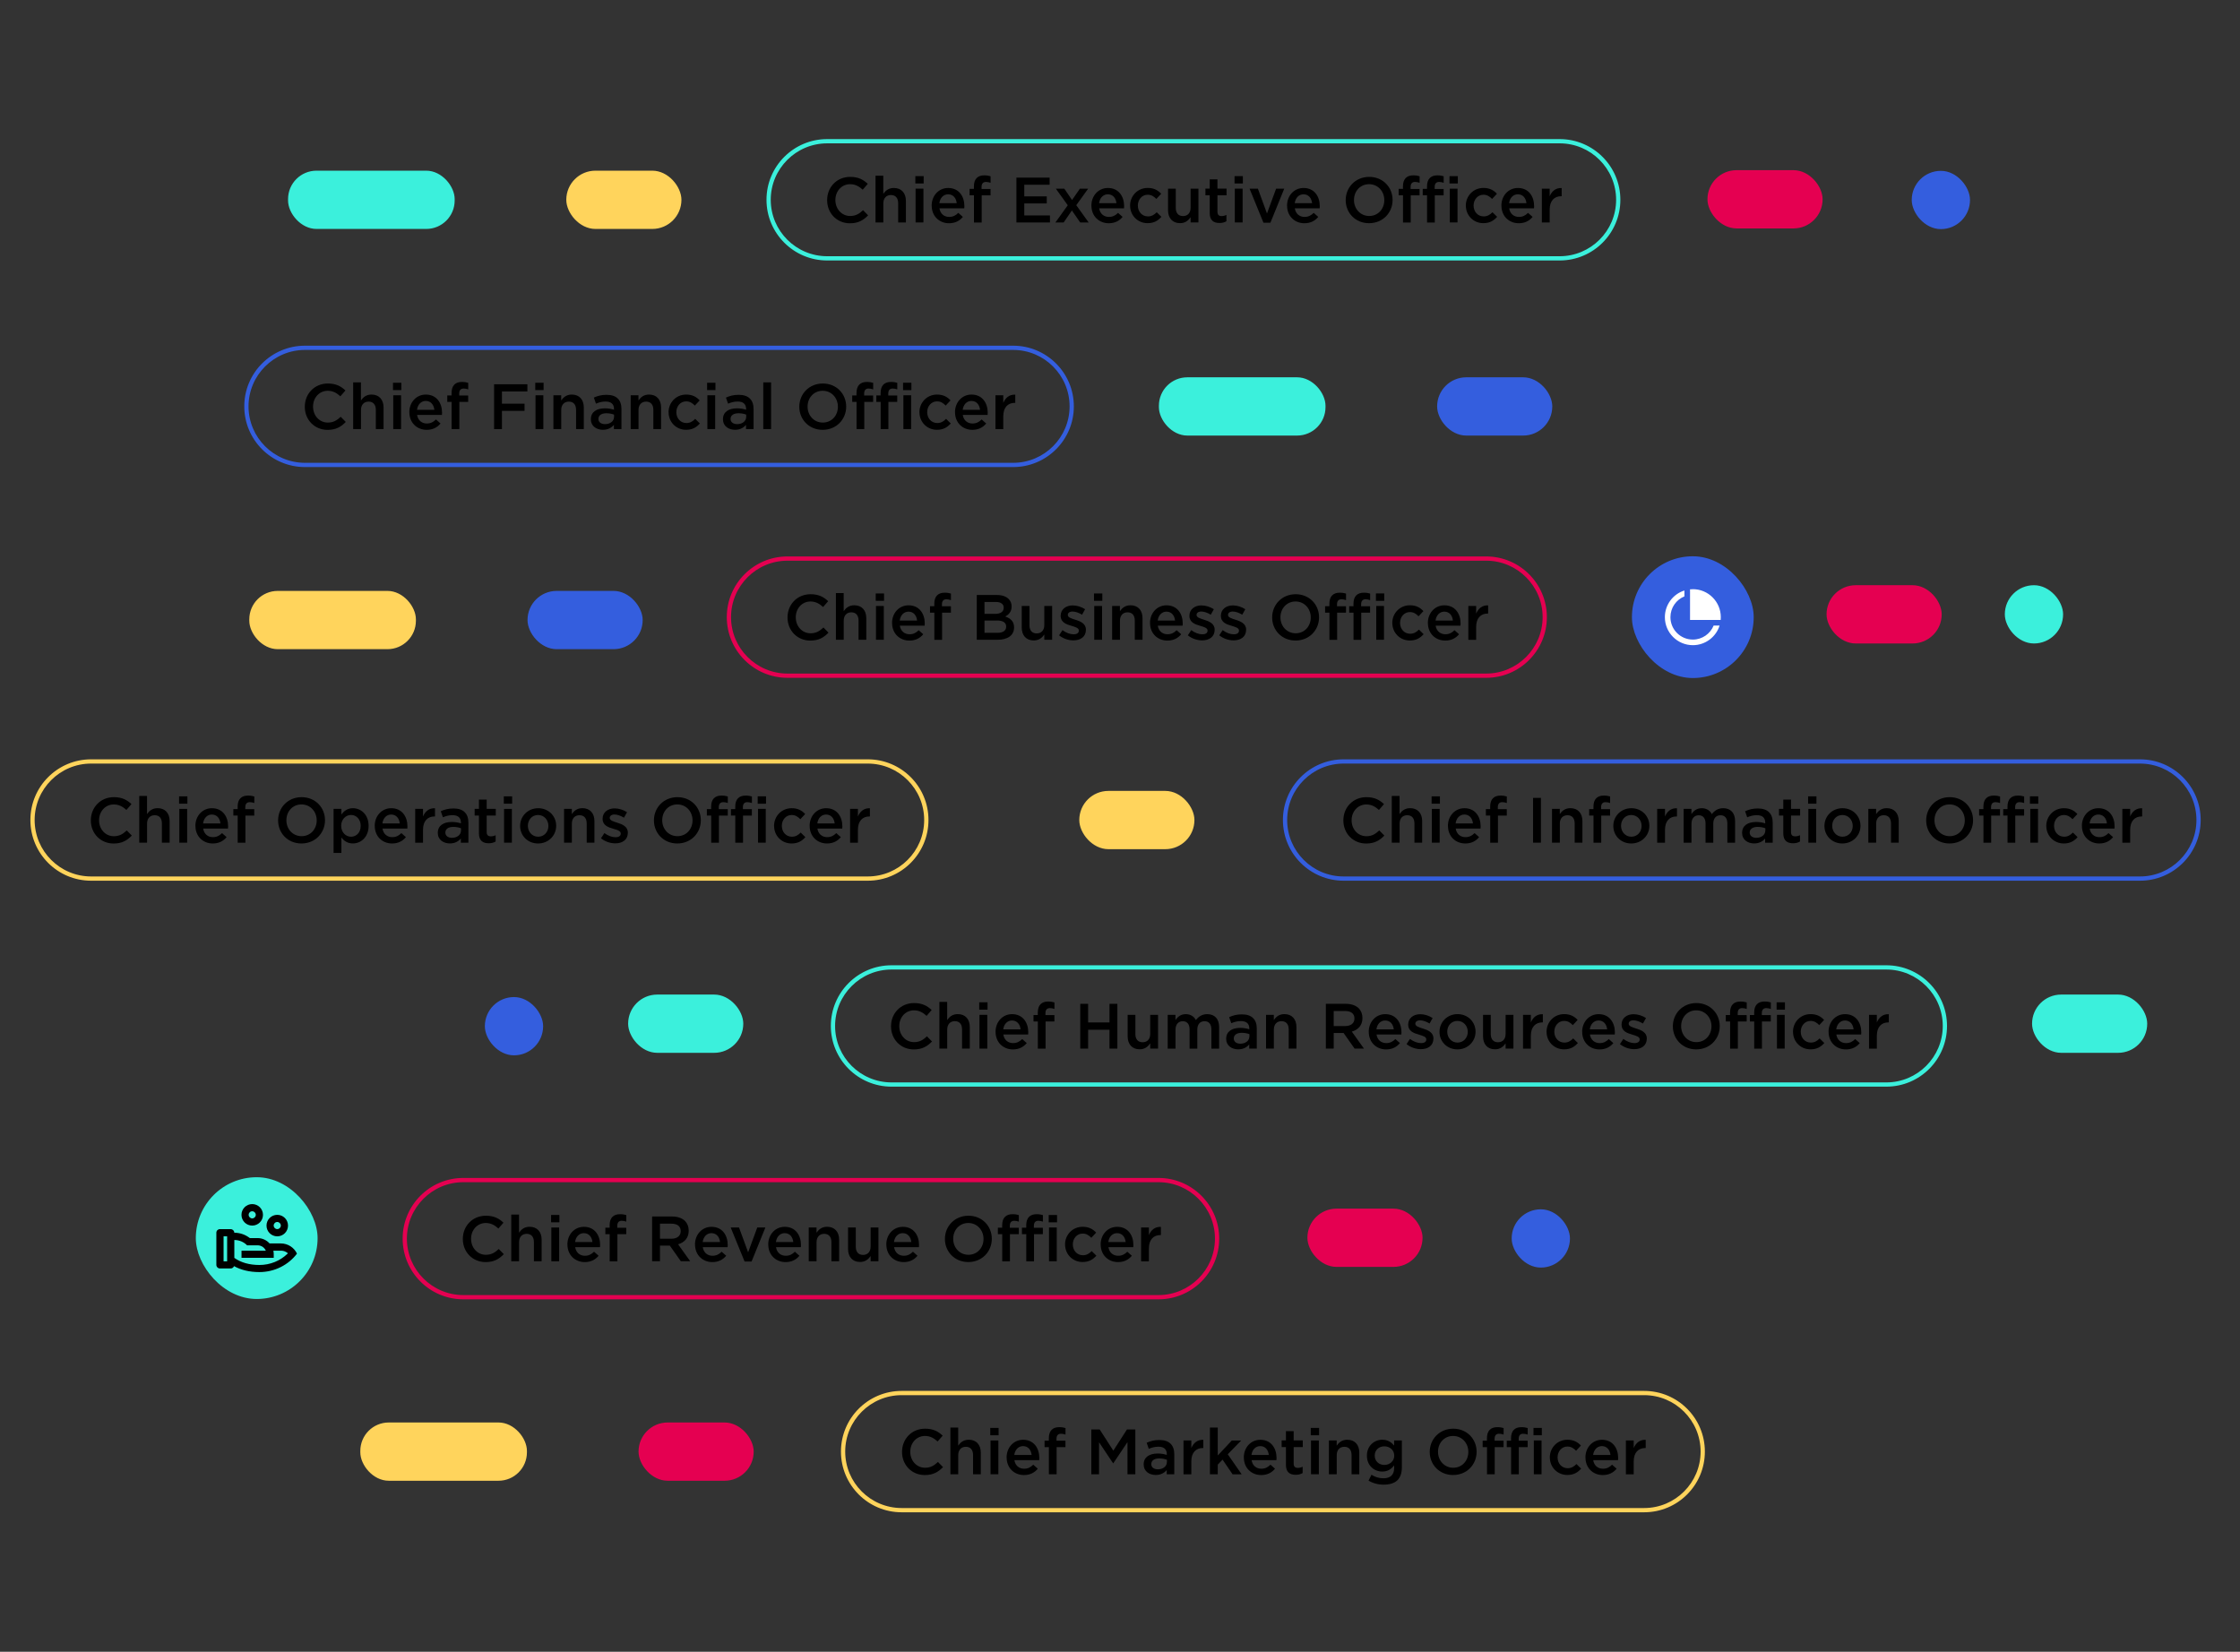 <?xml version="1.0" encoding="UTF-8"?>
<svg xmlns="http://www.w3.org/2000/svg" id="Calque_1" data-name="Calque 1" viewBox="0 0 527 388.66">
  <rect x="0" y="0" width="527" height="388.66" fill="#333333" stroke="none"/>
  <defs>
    <style>
      .cls-1 {
        fill: #345ede;
      }

      .cls-1, .cls-2, .cls-3, .cls-4, .cls-5, .cls-6 {
        stroke-width: 0px;
      }

      .cls-2 {
        fill: #3bf0dc;
      }

      .cls-3 {
        fill: #e50051;
      }

      .cls-4 {
        fill: #ffd45c;
      }

      .cls-5 {
        fill: #000;
      }

      .cls-6 {
        fill: #fff;
      }
    </style>
  </defs>
  <rect class="cls-3" x="429.73" y="137.7" width="27.09" height="13.71" rx="6.85" ry="6.85"></rect>
  <rect class="cls-1" x="114.07" y="234.61" width="13.71" height="13.71" rx="6.85" ry="6.85"></rect>
  <rect class="cls-2" x="471.67" y="137.7" width="13.71" height="13.71" rx="6.85" ry="6.85"></rect>
  <rect class="cls-1" x="383.94" y="130.89" width="28.65" height="28.65" rx="14.33" ry="14.33"></rect>
  <path class="cls-6" d="M396.29,138.93v1.4c-1.93.78-3.29,2.67-3.29,4.89,0,2.91,2.36,5.27,5.27,5.27,2.21,0,4.1-1.36,4.89-3.29h1.4c-.84,2.67-3.34,4.61-6.28,4.61-3.64,0-6.59-2.95-6.59-6.59,0-2.95,1.94-5.45,4.61-6.28ZM398.26,138.63c3.64,0,6.59,2.95,6.59,6.59,0,.22-.01.44-.03.66h-7.21v-7.21c.22-.02.44-.03.66-.03Z"></path>
  <g>
    <path class="cls-5" d="M194.6,47.1v-.03c0-3,2.24-5.45,5.42-5.45,1.96,0,3.13.68,4.14,1.64l-1.19,1.37c-.86-.78-1.75-1.29-2.97-1.29-1.99,0-3.46,1.64-3.46,3.71v.03c0,2.06,1.46,3.74,3.48,3.74,1.3,0,2.12-.51,3.03-1.36l1.19,1.21c-1.1,1.14-2.3,1.87-4.28,1.87-3.09,0-5.36-2.39-5.36-5.42Z"></path>
    <path class="cls-5" d="M205.97,41.35h1.84v4.26c.51-.74,1.25-1.38,2.49-1.38,1.79,0,2.83,1.21,2.83,3.04v5.08h-1.82v-4.52c0-1.24-.62-1.94-1.7-1.94s-1.79.74-1.79,1.97v4.49h-1.84v-10.99Z"></path>
    <path class="cls-5" d="M215.35,41.44h1.96v1.73h-1.96v-1.73ZM215.41,44.39h1.84v7.95h-1.84v-7.95Z"></path>
    <path class="cls-5" d="M219.19,48.4v-.03c0-2.27,1.61-4.14,3.89-4.14,2.53,0,3.81,1.99,3.81,4.28,0,.17-.01.33-.03.51h-5.84c.2,1.29,1.11,2.02,2.29,2.02.89,0,1.52-.33,2.15-.95l1.07.95c-.75.9-1.79,1.49-3.25,1.49-2.3,0-4.08-1.67-4.08-4.13ZM225.08,47.81c-.12-1.17-.81-2.09-2.02-2.09-1.11,0-1.9.86-2.06,2.09h4.08Z"></path>
    <path class="cls-5" d="M229.13,45.96h-1.01v-1.52h1.01v-.59c0-.87.23-1.54.65-1.96s1.01-.63,1.78-.63c.65,0,1.08.09,1.49.21v1.54c-.36-.12-.68-.2-1.07-.2-.69,0-1.05.39-1.05,1.21v.44h2.11v1.51h-2.08v6.39h-1.82v-6.39Z"></path>
    <path class="cls-5" d="M239.12,41.8h7.82v1.66h-5.96v2.74h5.29v1.67h-5.29v2.82h6.04v1.66h-7.89v-10.54Z"></path>
    <path class="cls-5" d="M252.22,47.06l1.85-2.67h1.94l-2.8,3.89,2.92,4.07h-1.99l-1.96-2.83-1.94,2.83h-1.94l2.91-4.05-2.8-3.9h1.99l1.82,2.67Z"></path>
    <path class="cls-5" d="M256.77,48.4v-.03c0-2.27,1.61-4.14,3.89-4.14,2.53,0,3.81,1.99,3.81,4.28,0,.17-.01.33-.03.51h-5.84c.2,1.29,1.11,2.02,2.29,2.02.89,0,1.52-.33,2.15-.95l1.07.95c-.75.9-1.79,1.49-3.25,1.49-2.3,0-4.08-1.67-4.08-4.13ZM262.66,47.81c-.12-1.17-.81-2.09-2.02-2.09-1.11,0-1.9.86-2.06,2.09h4.08Z"></path>
    <path class="cls-5" d="M265.87,48.41v-.03c0-2.26,1.75-4.16,4.14-4.16,1.49,0,2.42.56,3.18,1.37l-1.14,1.22c-.56-.57-1.14-.99-2.05-.99-1.33,0-2.3,1.14-2.3,2.53v.03c0,1.42.98,2.54,2.38,2.54.86,0,1.48-.39,2.06-.98l1.1,1.08c-.78.87-1.7,1.49-3.25,1.49-2.36,0-4.11-1.85-4.11-4.11Z"></path>
    <path class="cls-5" d="M274.8,49.45v-5.06h1.82v4.52c0,1.23.62,1.93,1.7,1.93s1.79-.72,1.79-1.96v-4.49h1.84v7.95h-1.84v-1.23c-.51.75-1.25,1.4-2.48,1.4-1.79,0-2.83-1.21-2.83-3.06Z"></path>
    <path class="cls-5" d="M284.61,50.14v-4.19h-1.01v-1.57h1.01v-2.18h1.82v2.18h2.14v1.57h-2.14v3.9c0,.71.36.99.98.99.41,0,.77-.09,1.13-.27v1.49c-.45.26-.95.41-1.64.41-1.34,0-2.29-.59-2.29-2.33Z"></path>
    <path class="cls-5" d="M290.45,41.44h1.96v1.73h-1.96v-1.73ZM290.51,44.39h1.84v7.95h-1.84v-7.95Z"></path>
    <path class="cls-5" d="M293.98,44.39h1.96l2.14,5.84,2.15-5.84h1.91l-3.25,8.01h-1.64l-3.27-8.01Z"></path>
    <path class="cls-5" d="M302.8,48.4v-.03c0-2.27,1.61-4.14,3.89-4.14,2.53,0,3.81,1.99,3.81,4.28,0,.17-.01.33-.03.51h-5.84c.2,1.29,1.11,2.02,2.29,2.02.89,0,1.52-.33,2.15-.95l1.07.95c-.75.9-1.79,1.49-3.25,1.49-2.3,0-4.08-1.67-4.08-4.13ZM308.69,47.81c-.12-1.17-.81-2.09-2.02-2.09-1.11,0-1.9.86-2.06,2.09h4.08Z"></path>
    <path class="cls-5" d="M316.6,47.1v-.03c0-2.97,2.29-5.45,5.53-5.45s5.5,2.46,5.5,5.42v.03c0,2.97-2.29,5.45-5.53,5.45s-5.5-2.45-5.5-5.42ZM325.68,47.1v-.03c0-2.05-1.49-3.73-3.58-3.73s-3.55,1.66-3.55,3.71v.03c0,2.05,1.49,3.74,3.58,3.74s3.55-1.66,3.55-3.71Z"></path>
    <path class="cls-5" d="M330.07,45.96h-1.01v-1.52h1.01v-.59c0-.87.23-1.54.65-1.96s1.01-.63,1.78-.63c.65,0,1.08.09,1.49.21v1.54c-.36-.12-.68-.2-1.07-.2-.69,0-1.05.39-1.05,1.21v.44h2.11v1.51h-2.08v6.39h-1.82v-6.39ZM335.73,45.96h-1.01v-1.52h1.01v-.59c0-.87.23-1.54.65-1.96.42-.42,1.01-.63,1.79-.63.63,0,1.07.09,1.48.21v1.54c-.36-.12-.68-.2-1.07-.2-.69,0-1.05.39-1.05,1.21v.44h2.11v1.51h-2.08v6.39h-1.82v-6.39ZM341.02,41.44h1.96v1.73h-1.96v-1.73ZM341.09,44.39h1.82v7.95h-1.82v-7.95Z"></path>
    <path class="cls-5" d="M344.86,48.41v-.03c0-2.26,1.75-4.16,4.14-4.16,1.49,0,2.42.56,3.18,1.37l-1.14,1.22c-.56-.57-1.14-.99-2.05-.99-1.33,0-2.3,1.14-2.3,2.53v.03c0,1.42.98,2.54,2.38,2.54.86,0,1.48-.39,2.06-.98l1.1,1.08c-.78.87-1.7,1.49-3.25,1.49-2.36,0-4.11-1.85-4.11-4.11Z"></path>
    <path class="cls-5" d="M353.23,48.4v-.03c0-2.27,1.61-4.14,3.89-4.14,2.53,0,3.81,1.99,3.81,4.28,0,.17-.01.33-.03.51h-5.84c.2,1.29,1.11,2.02,2.29,2.02.89,0,1.52-.33,2.15-.95l1.07.95c-.75.9-1.79,1.49-3.25,1.49-2.3,0-4.08-1.67-4.08-4.13ZM359.12,47.81c-.12-1.17-.81-2.09-2.02-2.09-1.11,0-1.9.86-2.06,2.09h4.08Z"></path>
    <path class="cls-5" d="M362.75,44.39h1.84v1.79c.5-1.19,1.42-2,2.82-1.94v1.93h-.11c-1.6,0-2.71,1.04-2.71,3.15v3.03h-1.84v-7.95Z"></path>
  </g>
  <g>
    <path class="cls-5" d="M71.71,95.72v-.03c0-3,2.24-5.45,5.42-5.45,1.96,0,3.13.68,4.14,1.64l-1.19,1.37c-.86-.78-1.75-1.3-2.97-1.3-1.99,0-3.46,1.64-3.46,3.71v.03c0,2.06,1.46,3.74,3.48,3.74,1.3,0,2.12-.51,3.03-1.36l1.19,1.21c-1.1,1.14-2.3,1.87-4.28,1.87-3.09,0-5.36-2.39-5.36-5.42Z"></path>
    <path class="cls-5" d="M83.08,89.97h1.84v4.26c.51-.74,1.25-1.39,2.49-1.39,1.79,0,2.83,1.21,2.83,3.04v5.08h-1.82v-4.52c0-1.23-.62-1.94-1.7-1.94s-1.79.74-1.79,1.97v4.49h-1.84v-10.99Z"></path>
    <path class="cls-5" d="M92.46,90.06h1.96v1.73h-1.96v-1.73ZM92.52,93.01h1.84v7.95h-1.84v-7.95Z"></path>
    <path class="cls-5" d="M96.3,97.01v-.03c0-2.27,1.61-4.14,3.89-4.14,2.53,0,3.81,1.99,3.81,4.28,0,.17-.01.33-.03.51h-5.84c.2,1.29,1.11,2.02,2.29,2.02.89,0,1.52-.33,2.15-.95l1.07.95c-.75.9-1.79,1.49-3.25,1.49-2.3,0-4.08-1.67-4.08-4.13ZM102.19,96.43c-.12-1.17-.81-2.09-2.02-2.09-1.11,0-1.9.86-2.06,2.09h4.08Z"></path>
    <path class="cls-5" d="M106.24,94.57h-1.01v-1.52h1.01v-.59c0-.87.23-1.54.65-1.96.42-.42,1.01-.63,1.78-.63.65,0,1.08.09,1.49.21v1.54c-.36-.12-.68-.2-1.07-.2-.69,0-1.05.39-1.05,1.2v.44h2.11v1.51h-2.08v6.39h-1.82v-6.39Z"></path>
    <path class="cls-5" d="M116.23,90.42h7.85v1.69h-5.99v2.88h5.32v1.69h-5.32v4.29h-1.85v-10.54Z"></path>
    <path class="cls-5" d="M125.93,90.06h1.96v1.73h-1.96v-1.73ZM125.99,93.01h1.84v7.95h-1.84v-7.95Z"></path>
    <path class="cls-5" d="M130.19,93.01h1.84v1.22c.51-.74,1.25-1.39,2.49-1.39,1.79,0,2.83,1.21,2.83,3.04v5.08h-1.82v-4.52c0-1.23-.62-1.94-1.7-1.94s-1.79.74-1.79,1.97v4.49h-1.84v-7.95Z"></path>
    <path class="cls-5" d="M139.01,98.67v-.03c0-1.72,1.36-2.56,3.3-2.56.89,0,1.52.14,2.14.33v-.2c0-1.13-.69-1.73-1.97-1.73-.89,0-1.55.2-2.27.5l-.5-1.43c.89-.39,1.75-.65,3.01-.65,1.19,0,2.08.32,2.63.89.59.57.86,1.42.86,2.46v4.71h-1.78v-.99c-.54.65-1.37,1.16-2.59,1.16-1.49,0-2.83-.86-2.83-2.45ZM144.47,98.1v-.54c-.47-.18-1.08-.32-1.81-.32-1.17,0-1.87.5-1.87,1.33v.03c0,.77.68,1.2,1.55,1.2,1.2,0,2.12-.69,2.12-1.7Z"></path>
    <path class="cls-5" d="M148.37,93.01h1.84v1.22c.51-.74,1.25-1.39,2.49-1.39,1.79,0,2.83,1.21,2.83,3.04v5.08h-1.82v-4.52c0-1.23-.62-1.94-1.7-1.94s-1.79.74-1.79,1.97v4.49h-1.84v-7.95Z"></path>
    <path class="cls-5" d="M157.29,97.03v-.03c0-2.26,1.75-4.16,4.14-4.16,1.49,0,2.42.56,3.18,1.37l-1.14,1.22c-.56-.57-1.14-.99-2.05-.99-1.33,0-2.3,1.14-2.3,2.53v.03c0,1.42.98,2.54,2.38,2.54.86,0,1.48-.39,2.06-.98l1.1,1.08c-.78.87-1.7,1.49-3.25,1.49-2.36,0-4.11-1.85-4.11-4.11Z"></path>
    <path class="cls-5" d="M166.36,90.06h1.96v1.73h-1.96v-1.73ZM166.42,93.01h1.84v7.95h-1.84v-7.95Z"></path>
    <path class="cls-5" d="M170.09,98.67v-.03c0-1.72,1.36-2.56,3.3-2.56.89,0,1.52.14,2.14.33v-.2c0-1.13-.69-1.73-1.97-1.73-.89,0-1.55.2-2.27.5l-.5-1.43c.89-.39,1.75-.65,3.01-.65,1.19,0,2.08.32,2.63.89.59.57.86,1.42.86,2.46v4.71h-1.78v-.99c-.54.65-1.37,1.16-2.59,1.16-1.49,0-2.83-.86-2.83-2.45ZM175.56,98.1v-.54c-.47-.18-1.08-.32-1.81-.32-1.17,0-1.87.5-1.87,1.33v.03c0,.77.68,1.2,1.55,1.2,1.2,0,2.12-.69,2.12-1.7Z"></path>
    <path class="cls-5" d="M179.57,89.97h1.84v10.99h-1.84v-10.99Z"></path>
    <path class="cls-5" d="M188.05,95.72v-.03c0-2.97,2.29-5.45,5.53-5.45s5.5,2.46,5.5,5.42v.03c0,2.97-2.29,5.45-5.53,5.45s-5.5-2.46-5.5-5.42ZM197.13,95.72v-.03c0-2.05-1.49-3.74-3.58-3.74s-3.55,1.66-3.55,3.71v.03c0,2.05,1.49,3.74,3.58,3.74s3.55-1.66,3.55-3.71Z"></path>
    <path class="cls-5" d="M201.51,94.57h-1.01v-1.52h1.01v-.59c0-.87.23-1.54.65-1.96.42-.42,1.01-.63,1.78-.63.65,0,1.08.09,1.49.21v1.54c-.36-.12-.68-.2-1.07-.2-.69,0-1.05.39-1.05,1.2v.44h2.11v1.51h-2.08v6.39h-1.82v-6.39ZM207.18,94.57h-1.01v-1.52h1.01v-.59c0-.87.23-1.54.65-1.96s1.01-.63,1.79-.63c.63,0,1.07.09,1.48.21v1.54c-.36-.12-.68-.2-1.07-.2-.69,0-1.05.39-1.05,1.2v.44h2.11v1.51h-2.08v6.39h-1.82v-6.39ZM212.46,90.06h1.96v1.73h-1.96v-1.73ZM212.54,93.01h1.82v7.95h-1.82v-7.95Z"></path>
    <path class="cls-5" d="M216.31,97.03v-.03c0-2.26,1.75-4.16,4.14-4.16,1.49,0,2.42.56,3.18,1.37l-1.14,1.22c-.56-.57-1.14-.99-2.05-.99-1.33,0-2.3,1.14-2.3,2.53v.03c0,1.42.98,2.54,2.38,2.54.86,0,1.48-.39,2.06-.98l1.1,1.08c-.78.87-1.7,1.49-3.25,1.49-2.36,0-4.11-1.85-4.11-4.11Z"></path>
    <path class="cls-5" d="M224.68,97.01v-.03c0-2.27,1.61-4.14,3.89-4.14,2.53,0,3.81,1.99,3.81,4.28,0,.17-.01.33-.03.51h-5.84c.2,1.29,1.11,2.02,2.29,2.02.89,0,1.52-.33,2.15-.95l1.07.95c-.75.9-1.79,1.49-3.25,1.49-2.3,0-4.08-1.67-4.08-4.13ZM230.57,96.43c-.12-1.17-.81-2.09-2.02-2.09-1.11,0-1.9.86-2.06,2.09h4.08Z"></path>
    <path class="cls-5" d="M234.2,93.01h1.84v1.79c.5-1.19,1.42-2,2.82-1.94v1.93h-.11c-1.6,0-2.71,1.04-2.71,3.15v3.03h-1.84v-7.95Z"></path>
  </g>
  <g>
    <path class="cls-5" d="M21.37,193.05v-.03c0-3,2.24-5.45,5.42-5.45,1.96,0,3.13.68,4.14,1.64l-1.19,1.37c-.86-.78-1.75-1.29-2.97-1.29-1.99,0-3.46,1.64-3.46,3.71v.03c0,2.06,1.46,3.73,3.48,3.73,1.3,0,2.12-.51,3.03-1.36l1.19,1.21c-1.1,1.14-2.3,1.87-4.28,1.87-3.09,0-5.36-2.39-5.36-5.42Z"></path>
    <path class="cls-5" d="M32.75,187.29h1.84v4.26c.51-.74,1.25-1.39,2.49-1.39,1.79,0,2.83,1.21,2.83,3.04v5.08h-1.82v-4.52c0-1.24-.62-1.94-1.7-1.94s-1.79.74-1.79,1.97v4.49h-1.84v-10.99Z"></path>
    <path class="cls-5" d="M42.13,187.38h1.96v1.73h-1.96v-1.73ZM42.19,190.33h1.84v7.95h-1.84v-7.95Z"></path>
    <path class="cls-5" d="M45.97,194.34v-.03c0-2.27,1.61-4.14,3.89-4.14,2.53,0,3.81,1.99,3.81,4.28,0,.17-.01.33-.03.51h-5.84c.2,1.29,1.11,2.02,2.29,2.02.89,0,1.52-.33,2.15-.95l1.07.95c-.75.9-1.79,1.49-3.25,1.49-2.3,0-4.08-1.67-4.08-4.13ZM51.86,193.75c-.12-1.17-.81-2.09-2.02-2.09-1.11,0-1.9.86-2.06,2.09h4.08Z"></path>
    <path class="cls-5" d="M55.91,191.9h-1.01v-1.52h1.01v-.59c0-.87.23-1.54.65-1.96s1.01-.63,1.78-.63c.65,0,1.08.09,1.49.21v1.54c-.36-.12-.68-.2-1.07-.2-.69,0-1.05.39-1.05,1.21v.44h2.11v1.51h-2.08v6.39h-1.82v-6.39Z"></path>
    <path class="cls-5" d="M65.43,193.05v-.03c0-2.97,2.29-5.45,5.53-5.45s5.5,2.46,5.5,5.42v.03c0,2.97-2.29,5.45-5.53,5.45s-5.5-2.45-5.5-5.42ZM74.51,193.05v-.03c0-2.05-1.49-3.74-3.58-3.74s-3.55,1.66-3.55,3.71v.03c0,2.05,1.49,3.73,3.58,3.73s3.55-1.66,3.55-3.71Z"></path>
    <path class="cls-5" d="M78.48,190.33h1.84v1.33c.59-.83,1.42-1.49,2.71-1.49,1.87,0,3.69,1.48,3.69,4.13v.03c0,2.64-1.81,4.13-3.69,4.13-1.33,0-2.15-.66-2.71-1.4v3.64h-1.84v-10.36ZM84.86,194.33v-.03c0-1.54-1.05-2.54-2.27-2.54s-2.32,1.02-2.32,2.54v.03c0,1.52,1.08,2.55,2.32,2.55s2.27-.98,2.27-2.55Z"></path>
    <path class="cls-5" d="M88.16,194.34v-.03c0-2.27,1.61-4.14,3.89-4.14,2.53,0,3.81,1.99,3.81,4.28,0,.17-.01.33-.03.51h-5.84c.2,1.29,1.11,2.02,2.29,2.02.89,0,1.52-.33,2.15-.95l1.07.95c-.75.9-1.79,1.49-3.25,1.49-2.3,0-4.08-1.67-4.08-4.13ZM94.05,193.75c-.12-1.17-.81-2.09-2.02-2.09-1.11,0-1.9.86-2.06,2.09h4.08Z"></path>
    <path class="cls-5" d="M97.68,190.33h1.84v1.79c.5-1.19,1.42-2,2.82-1.94v1.93h-.11c-1.6,0-2.71,1.04-2.71,3.15v3.03h-1.84v-7.95Z"></path>
    <path class="cls-5" d="M103,196v-.03c0-1.72,1.36-2.56,3.3-2.56.89,0,1.52.13,2.14.33v-.2c0-1.13-.69-1.73-1.97-1.73-.89,0-1.55.2-2.27.5l-.5-1.43c.89-.39,1.75-.65,3.01-.65,1.19,0,2.08.32,2.63.89.59.57.86,1.42.86,2.46v4.71h-1.78v-.99c-.54.65-1.37,1.16-2.59,1.16-1.49,0-2.83-.86-2.83-2.46ZM108.46,195.43v-.54c-.47-.18-1.08-.32-1.81-.32-1.17,0-1.87.5-1.87,1.33v.03c0,.77.68,1.21,1.55,1.21,1.2,0,2.12-.69,2.12-1.7Z"></path>
    <path class="cls-5" d="M112.68,196.09v-4.19h-1.01v-1.57h1.01v-2.18h1.82v2.18h2.14v1.57h-2.14v3.9c0,.71.36.99.98.99.41,0,.77-.09,1.13-.27v1.49c-.45.26-.95.41-1.64.41-1.34,0-2.29-.59-2.29-2.33Z"></path>
    <path class="cls-5" d="M118.53,187.38h1.96v1.73h-1.96v-1.73ZM118.59,190.33h1.84v7.95h-1.84v-7.95Z"></path>
    <path class="cls-5" d="M122.37,194.36v-.03c0-2.27,1.81-4.16,4.25-4.16s4.23,1.85,4.23,4.13v.03c0,2.26-1.81,4.14-4.26,4.14s-4.22-1.85-4.22-4.11ZM129.02,194.36v-.03c0-1.4-1.01-2.56-2.44-2.56s-2.39,1.14-2.39,2.53v.03c0,1.39,1.01,2.55,2.42,2.55s2.41-1.14,2.41-2.52Z"></path>
    <path class="cls-5" d="M132.69,190.33h1.84v1.22c.51-.74,1.25-1.39,2.49-1.39,1.79,0,2.83,1.21,2.83,3.04v5.08h-1.82v-4.52c0-1.24-.62-1.94-1.7-1.94s-1.79.74-1.79,1.97v4.49h-1.84v-7.95Z"></path>
    <path class="cls-5" d="M141.39,197.25l.81-1.23c.87.65,1.79.98,2.61.98s1.23-.33,1.23-.86v-.03c0-.62-.84-.83-1.78-1.11-1.17-.33-2.49-.81-2.49-2.32v-.03c0-1.52,1.25-2.44,2.83-2.44.99,0,2.08.35,2.92.9l-.72,1.29c-.77-.47-1.58-.75-2.24-.75-.71,0-1.11.35-1.11.78v.03c0,.59.86.83,1.79,1.13,1.16.36,2.47.89,2.47,2.32v.03c0,1.67-1.29,2.5-2.95,2.5-1.13,0-2.38-.39-3.37-1.19Z"></path>
    <path class="cls-5" d="M153.85,193.05v-.03c0-2.97,2.29-5.45,5.53-5.45s5.5,2.46,5.5,5.42v.03c0,2.97-2.29,5.45-5.53,5.45s-5.5-2.45-5.5-5.42ZM162.93,193.05v-.03c0-2.05-1.49-3.74-3.58-3.74s-3.55,1.66-3.55,3.71v.03c0,2.05,1.49,3.73,3.58,3.73s3.55-1.66,3.55-3.71Z"></path>
    <path class="cls-5" d="M167.31,191.9h-1.01v-1.52h1.01v-.59c0-.87.23-1.54.65-1.96s1.01-.63,1.78-.63c.65,0,1.08.09,1.49.21v1.54c-.36-.12-.68-.2-1.07-.2-.69,0-1.05.39-1.05,1.21v.44h2.11v1.51h-2.08v6.39h-1.82v-6.39ZM172.98,191.9h-1.01v-1.52h1.01v-.59c0-.87.23-1.54.65-1.96.42-.42,1.01-.63,1.79-.63.63,0,1.07.09,1.48.21v1.54c-.36-.12-.68-.2-1.07-.2-.69,0-1.05.39-1.05,1.21v.44h2.11v1.51h-2.08v6.39h-1.82v-6.39ZM178.26,187.38h1.96v1.73h-1.96v-1.73ZM178.34,190.33h1.82v7.95h-1.82v-7.95Z"></path>
    <path class="cls-5" d="M182.11,194.36v-.03c0-2.26,1.75-4.16,4.14-4.16,1.49,0,2.42.56,3.18,1.37l-1.14,1.22c-.56-.57-1.14-.99-2.05-.99-1.33,0-2.3,1.14-2.3,2.53v.03c0,1.42.98,2.55,2.38,2.55.86,0,1.48-.39,2.06-.98l1.1,1.08c-.78.87-1.7,1.49-3.25,1.49-2.36,0-4.11-1.85-4.11-4.11Z"></path>
    <path class="cls-5" d="M190.48,194.34v-.03c0-2.27,1.61-4.14,3.89-4.14,2.53,0,3.81,1.99,3.81,4.28,0,.17-.01.33-.03.51h-5.84c.2,1.29,1.11,2.02,2.29,2.02.89,0,1.52-.33,2.15-.95l1.07.95c-.75.9-1.79,1.49-3.25,1.49-2.3,0-4.08-1.67-4.08-4.13ZM196.37,193.75c-.12-1.17-.81-2.09-2.02-2.09-1.11,0-1.9.86-2.06,2.09h4.08Z"></path>
    <path class="cls-5" d="M200,190.33h1.84v1.79c.5-1.19,1.42-2,2.82-1.94v1.93h-.11c-1.6,0-2.71,1.04-2.71,3.15v3.03h-1.84v-7.95Z"></path>
  </g>
  <g>
    <path class="cls-5" d="M185.28,145.3v-.03c0-3,2.24-5.45,5.42-5.45,1.96,0,3.13.68,4.14,1.64l-1.19,1.37c-.86-.78-1.75-1.3-2.97-1.3-1.99,0-3.46,1.64-3.46,3.71v.03c0,2.06,1.46,3.74,3.48,3.74,1.3,0,2.12-.51,3.03-1.36l1.19,1.21c-1.1,1.14-2.3,1.87-4.28,1.87-3.09,0-5.36-2.39-5.36-5.42Z"></path>
    <path class="cls-5" d="M196.65,139.55h1.84v4.26c.51-.74,1.25-1.39,2.49-1.39,1.79,0,2.83,1.21,2.83,3.04v5.08h-1.82v-4.52c0-1.23-.62-1.94-1.7-1.94s-1.79.74-1.79,1.97v4.49h-1.84v-10.99Z"></path>
    <path class="cls-5" d="M206.03,139.64h1.96v1.73h-1.96v-1.73ZM206.09,142.59h1.84v7.95h-1.84v-7.95Z"></path>
    <path class="cls-5" d="M209.87,146.6v-.03c0-2.27,1.61-4.14,3.89-4.14,2.53,0,3.81,1.99,3.81,4.28,0,.17-.01.33-.03.51h-5.84c.2,1.29,1.11,2.02,2.29,2.02.89,0,1.52-.33,2.15-.95l1.07.95c-.75.9-1.79,1.49-3.25,1.49-2.3,0-4.08-1.67-4.08-4.13ZM215.76,146.01c-.12-1.17-.81-2.09-2.02-2.09-1.11,0-1.9.86-2.06,2.09h4.08Z"></path>
    <path class="cls-5" d="M219.81,144.16h-1.01v-1.52h1.01v-.59c0-.87.23-1.54.65-1.96.42-.42,1.01-.63,1.78-.63.65,0,1.08.09,1.49.21v1.54c-.36-.12-.68-.2-1.07-.2-.69,0-1.05.39-1.05,1.2v.44h2.11v1.51h-2.08v6.39h-1.82v-6.39Z"></path>
    <path class="cls-5" d="M229.8,140h4.73c1.21,0,2.15.33,2.76.93.47.47.71,1.05.71,1.75v.03c0,1.27-.72,1.94-1.51,2.35,1.24.42,2.09,1.13,2.09,2.56v.03c0,1.88-1.55,2.89-3.9,2.89h-4.88v-10.54ZM236.14,142.98c0-.83-.66-1.34-1.85-1.34h-2.67v2.8h2.53c1.19,0,1.99-.47,1.99-1.43v-.03ZM234.56,146.01h-2.94v2.89h3.07c1.25,0,2.03-.5,2.03-1.45v-.03c0-.89-.71-1.42-2.17-1.42Z"></path>
    <path class="cls-5" d="M240.38,147.65v-5.06h1.82v4.52c0,1.23.62,1.93,1.7,1.93s1.79-.72,1.79-1.96v-4.49h1.84v7.95h-1.84v-1.24c-.51.75-1.25,1.4-2.48,1.4-1.79,0-2.83-1.2-2.83-3.06Z"></path>
    <path class="cls-5" d="M249.16,149.51l.81-1.24c.87.65,1.79.98,2.61.98s1.23-.33,1.23-.86v-.03c0-.62-.84-.83-1.78-1.12-1.17-.33-2.49-.81-2.49-2.32v-.03c0-1.52,1.25-2.44,2.83-2.44.99,0,2.08.35,2.92.9l-.72,1.29c-.77-.47-1.58-.75-2.24-.75-.71,0-1.11.35-1.11.78v.03c0,.59.86.83,1.79,1.13,1.16.36,2.47.89,2.47,2.32v.03c0,1.67-1.29,2.5-2.95,2.5-1.13,0-2.38-.39-3.37-1.19Z"></path>
    <path class="cls-5" d="M257.38,139.64h1.96v1.73h-1.96v-1.73ZM257.44,142.59h1.84v7.95h-1.84v-7.95Z"></path>
    <path class="cls-5" d="M261.64,142.59h1.84v1.22c.51-.74,1.25-1.39,2.49-1.39,1.79,0,2.83,1.21,2.83,3.04v5.08h-1.82v-4.52c0-1.23-.62-1.94-1.7-1.94s-1.79.74-1.79,1.97v4.49h-1.84v-7.95Z"></path>
    <path class="cls-5" d="M270.56,146.6v-.03c0-2.27,1.61-4.14,3.89-4.14,2.53,0,3.81,1.99,3.81,4.28,0,.17-.01.33-.03.51h-5.84c.2,1.29,1.11,2.02,2.29,2.02.89,0,1.52-.33,2.15-.95l1.07.95c-.75.9-1.79,1.49-3.25,1.49-2.3,0-4.08-1.67-4.08-4.13ZM276.45,146.01c-.12-1.17-.81-2.09-2.02-2.09-1.11,0-1.9.86-2.06,2.09h4.08Z"></path>
    <path class="cls-5" d="M279.45,149.51l.81-1.24c.87.65,1.79.98,2.61.98s1.23-.33,1.23-.86v-.03c0-.62-.84-.83-1.78-1.12-1.17-.33-2.49-.81-2.49-2.32v-.03c0-1.52,1.25-2.44,2.83-2.44.99,0,2.08.35,2.92.9l-.72,1.29c-.77-.47-1.58-.75-2.24-.75-.71,0-1.11.35-1.11.78v.03c0,.59.86.83,1.79,1.13,1.16.36,2.47.89,2.47,2.32v.03c0,1.67-1.29,2.5-2.95,2.5-1.13,0-2.38-.39-3.37-1.19Z"></path>
    <path class="cls-5" d="M286.84,149.51l.81-1.24c.87.65,1.79.98,2.61.98s1.23-.33,1.23-.86v-.03c0-.62-.84-.83-1.78-1.12-1.17-.33-2.48-.81-2.48-2.32v-.03c0-1.52,1.25-2.44,2.83-2.44.99,0,2.08.35,2.92.9l-.72,1.29c-.77-.47-1.58-.75-2.24-.75-.71,0-1.11.35-1.11.78v.03c0,.59.86.83,1.79,1.13,1.16.36,2.47.89,2.47,2.32v.03c0,1.67-1.29,2.5-2.95,2.5-1.13,0-2.38-.39-3.37-1.19Z"></path>
    <path class="cls-5" d="M299.3,145.3v-.03c0-2.97,2.29-5.45,5.53-5.45s5.5,2.46,5.5,5.42v.03c0,2.97-2.29,5.45-5.53,5.45s-5.5-2.46-5.5-5.42ZM308.38,145.3v-.03c0-2.05-1.49-3.74-3.58-3.74s-3.55,1.66-3.55,3.71v.03c0,2.05,1.49,3.74,3.58,3.74s3.55-1.66,3.55-3.71Z"></path>
    <path class="cls-5" d="M312.76,144.16h-1.01v-1.52h1.01v-.59c0-.87.23-1.54.65-1.96.42-.42,1.01-.63,1.78-.63.65,0,1.08.09,1.49.21v1.54c-.36-.12-.68-.2-1.07-.2-.69,0-1.05.39-1.05,1.2v.44h2.11v1.51h-2.08v6.39h-1.82v-6.39ZM318.43,144.16h-1.01v-1.52h1.01v-.59c0-.87.23-1.54.65-1.96s1.01-.63,1.79-.63c.63,0,1.07.09,1.48.21v1.54c-.36-.12-.68-.2-1.07-.2-.69,0-1.05.39-1.05,1.2v.44h2.11v1.51h-2.08v6.39h-1.82v-6.39ZM323.71,139.64h1.96v1.73h-1.96v-1.73ZM323.79,142.59h1.82v7.95h-1.82v-7.95Z"></path>
    <path class="cls-5" d="M327.56,146.61v-.03c0-2.26,1.75-4.16,4.14-4.16,1.49,0,2.42.56,3.18,1.37l-1.14,1.22c-.56-.57-1.14-.99-2.05-.99-1.33,0-2.3,1.14-2.3,2.53v.03c0,1.42.98,2.54,2.38,2.54.86,0,1.48-.39,2.06-.98l1.1,1.08c-.78.87-1.7,1.49-3.25,1.49-2.36,0-4.11-1.85-4.11-4.11Z"></path>
    <path class="cls-5" d="M335.93,146.6v-.03c0-2.27,1.61-4.14,3.89-4.14,2.53,0,3.81,1.99,3.81,4.28,0,.17-.01.33-.03.51h-5.84c.2,1.29,1.11,2.02,2.29,2.02.89,0,1.52-.33,2.15-.95l1.07.95c-.75.9-1.79,1.49-3.25,1.49-2.3,0-4.08-1.67-4.08-4.13ZM341.82,146.01c-.12-1.17-.81-2.09-2.02-2.09-1.11,0-1.9.86-2.06,2.09h4.08Z"></path>
    <path class="cls-5" d="M345.45,142.59h1.84v1.79c.5-1.19,1.42-2,2.82-1.94v1.93h-.11c-1.6,0-2.71,1.04-2.71,3.15v3.03h-1.84v-7.95Z"></path>
  </g>
  <g>
    <path class="cls-5" d="M212.22,341.65v-.03c0-3,2.24-5.45,5.42-5.45,1.96,0,3.13.68,4.14,1.64l-1.19,1.37c-.86-.78-1.75-1.3-2.97-1.3-1.99,0-3.46,1.64-3.46,3.71v.03c0,2.06,1.46,3.74,3.48,3.74,1.3,0,2.12-.51,3.03-1.36l1.19,1.21c-1.1,1.14-2.3,1.87-4.28,1.87-3.09,0-5.36-2.39-5.36-5.42Z"></path>
    <path class="cls-5" d="M223.59,335.9h1.84v4.26c.51-.74,1.25-1.39,2.49-1.39,1.79,0,2.83,1.21,2.83,3.04v5.08h-1.82v-4.52c0-1.23-.62-1.94-1.7-1.94s-1.79.74-1.79,1.97v4.49h-1.84v-10.99Z"></path>
    <path class="cls-5" d="M232.98,335.99h1.96v1.73h-1.96v-1.73ZM233.04,338.94h1.84v7.95h-1.84v-7.95Z"></path>
    <path class="cls-5" d="M236.82,342.95v-.03c0-2.27,1.61-4.14,3.89-4.14,2.53,0,3.81,1.99,3.81,4.28,0,.17-.01.33-.03.51h-5.84c.2,1.29,1.11,2.02,2.29,2.02.89,0,1.52-.33,2.15-.95l1.07.95c-.75.9-1.79,1.49-3.25,1.49-2.3,0-4.08-1.67-4.08-4.13ZM242.71,342.36c-.12-1.17-.81-2.09-2.02-2.09-1.11,0-1.9.86-2.06,2.09h4.08Z"></path>
    <path class="cls-5" d="M246.76,340.51h-1.01v-1.52h1.01v-.59c0-.87.23-1.54.65-1.96.42-.42,1.01-.63,1.78-.63.65,0,1.08.09,1.49.21v1.54c-.36-.12-.68-.2-1.07-.2-.69,0-1.05.39-1.05,1.2v.44h2.11v1.51h-2.08v6.39h-1.82v-6.39Z"></path>
    <path class="cls-5" d="M256.75,336.35h1.97l3.21,4.99,3.21-4.99h1.97v10.54h-1.85v-7.56l-3.33,4.97h-.06l-3.3-4.94v7.53h-1.82v-10.54Z"></path>
    <path class="cls-5" d="M269.07,344.6v-.03c0-1.72,1.36-2.56,3.3-2.56.89,0,1.52.14,2.14.33v-.2c0-1.13-.69-1.73-1.97-1.73-.89,0-1.55.2-2.27.5l-.5-1.43c.89-.39,1.75-.65,3.01-.65,1.19,0,2.08.32,2.63.89.59.57.86,1.42.86,2.46v4.71h-1.78v-.99c-.54.65-1.37,1.16-2.59,1.16-1.49,0-2.83-.86-2.83-2.45ZM274.54,344.03v-.54c-.47-.18-1.08-.32-1.81-.32-1.17,0-1.87.5-1.87,1.33v.03c0,.77.68,1.2,1.55,1.2,1.2,0,2.12-.69,2.12-1.7Z"></path>
    <path class="cls-5" d="M278.44,338.94h1.84v1.79c.5-1.19,1.42-2,2.82-1.94v1.93h-.11c-1.6,0-2.71,1.04-2.71,3.15v3.03h-1.84v-7.95Z"></path>
    <path class="cls-5" d="M284.66,335.9h1.84v6.57l3.3-3.52h2.21l-3.16,3.24,3.27,4.71h-2.14l-2.35-3.45-1.13,1.17v2.27h-1.84v-10.99Z"></path>
    <path class="cls-5" d="M292.63,342.95v-.03c0-2.27,1.61-4.14,3.89-4.14,2.53,0,3.81,1.99,3.81,4.28,0,.17-.01.33-.03.51h-5.84c.2,1.29,1.11,2.02,2.29,2.02.89,0,1.52-.33,2.15-.95l1.07.95c-.75.9-1.79,1.49-3.25,1.49-2.3,0-4.08-1.67-4.08-4.13ZM298.51,342.36c-.12-1.17-.81-2.09-2.02-2.09-1.11,0-1.9.86-2.06,2.09h4.08Z"></path>
    <path class="cls-5" d="M302.54,344.69v-4.19h-1.01v-1.57h1.01v-2.18h1.82v2.18h2.14v1.57h-2.14v3.9c0,.71.36.99.98.99.41,0,.77-.09,1.13-.27v1.49c-.45.26-.95.41-1.64.41-1.34,0-2.29-.59-2.29-2.33Z"></path>
    <path class="cls-5" d="M308.38,335.99h1.96v1.73h-1.96v-1.73ZM308.44,338.94h1.84v7.95h-1.84v-7.95Z"></path>
    <path class="cls-5" d="M312.64,338.94h1.84v1.22c.51-.74,1.25-1.39,2.49-1.39,1.79,0,2.83,1.21,2.83,3.04v5.08h-1.82v-4.52c0-1.23-.62-1.94-1.7-1.94s-1.79.74-1.79,1.97v4.49h-1.84v-7.95Z"></path>
    <path class="cls-5" d="M321.98,348.38l.68-1.37c.86.53,1.75.83,2.83.83,1.63,0,2.51-.83,2.51-2.43v-.6c-.66.84-1.49,1.45-2.8,1.45-1.88,0-3.61-1.39-3.61-3.72v-.03c0-2.35,1.76-3.74,3.61-3.74,1.34,0,2.17.62,2.79,1.36v-1.19h1.82v6.33c0,1.34-.35,2.33-1.01,3-.72.72-1.84,1.07-3.27,1.07-1.31,0-2.53-.33-3.55-.95ZM328.02,342.52v-.03c0-1.3-1.07-2.17-2.33-2.17s-2.26.86-2.26,2.17v.03c0,1.3,1.01,2.18,2.26,2.18s2.33-.89,2.33-2.18Z"></path>
    <path class="cls-5" d="M336.37,341.65v-.03c0-2.97,2.29-5.45,5.53-5.45s5.5,2.46,5.5,5.42v.03c0,2.97-2.29,5.45-5.53,5.45s-5.5-2.46-5.5-5.42ZM345.45,341.65v-.03c0-2.05-1.49-3.74-3.58-3.74s-3.55,1.66-3.55,3.71v.03c0,2.05,1.49,3.74,3.58,3.74s3.55-1.66,3.55-3.71Z"></path>
    <path class="cls-5" d="M349.83,340.51h-1.01v-1.52h1.01v-.59c0-.87.23-1.54.65-1.96.42-.42,1.01-.63,1.78-.63.65,0,1.08.09,1.49.21v1.54c-.36-.12-.68-.2-1.07-.2-.69,0-1.05.39-1.05,1.2v.44h2.11v1.51h-2.08v6.39h-1.82v-6.39ZM355.5,340.51h-1.01v-1.52h1.01v-.59c0-.87.23-1.54.65-1.96s1.01-.63,1.79-.63c.63,0,1.07.09,1.48.21v1.54c-.36-.12-.68-.2-1.07-.2-.69,0-1.05.39-1.05,1.2v.44h2.11v1.51h-2.08v6.39h-1.82v-6.39ZM360.78,335.99h1.96v1.73h-1.96v-1.73ZM360.86,338.94h1.82v7.95h-1.82v-7.95Z"></path>
    <path class="cls-5" d="M364.62,342.96v-.03c0-2.26,1.75-4.16,4.14-4.16,1.49,0,2.42.56,3.18,1.37l-1.14,1.22c-.56-.57-1.14-.99-2.05-.99-1.33,0-2.3,1.14-2.3,2.53v.03c0,1.42.98,2.54,2.38,2.54.86,0,1.48-.39,2.06-.98l1.1,1.08c-.78.87-1.7,1.49-3.25,1.49-2.36,0-4.11-1.85-4.11-4.11Z"></path>
    <path class="cls-5" d="M373,342.95v-.03c0-2.27,1.61-4.14,3.89-4.14,2.53,0,3.81,1.99,3.81,4.28,0,.17-.01.33-.03.51h-5.84c.2,1.29,1.11,2.02,2.29,2.02.89,0,1.52-.33,2.15-.95l1.07.95c-.75.9-1.79,1.49-3.25,1.49-2.3,0-4.08-1.67-4.08-4.13ZM378.89,342.36c-.12-1.17-.81-2.09-2.02-2.09-1.11,0-1.9.86-2.06,2.09h4.08Z"></path>
    <path class="cls-5" d="M382.52,338.94h1.84v1.79c.5-1.19,1.42-2,2.82-1.94v1.93h-.11c-1.6,0-2.71,1.04-2.71,3.15v3.03h-1.84v-7.95Z"></path>
  </g>
  <g>
    <path class="cls-5" d="M316.05,193.05v-.03c0-3,2.24-5.45,5.42-5.45,1.96,0,3.13.68,4.14,1.64l-1.19,1.37c-.86-.78-1.75-1.29-2.97-1.29-1.99,0-3.46,1.64-3.46,3.71v.03c0,2.06,1.46,3.73,3.48,3.73,1.3,0,2.12-.51,3.03-1.36l1.19,1.21c-1.1,1.14-2.3,1.87-4.28,1.87-3.09,0-5.36-2.39-5.36-5.42Z"></path>
    <path class="cls-5" d="M327.43,187.29h1.84v4.26c.51-.74,1.25-1.39,2.49-1.39,1.79,0,2.83,1.21,2.83,3.04v5.08h-1.82v-4.52c0-1.24-.62-1.94-1.7-1.94s-1.79.74-1.79,1.97v4.49h-1.84v-10.99Z"></path>
    <path class="cls-5" d="M336.81,187.38h1.96v1.73h-1.96v-1.73ZM336.87,190.33h1.84v7.95h-1.84v-7.95Z"></path>
    <path class="cls-5" d="M340.65,194.34v-.03c0-2.27,1.61-4.14,3.89-4.14,2.53,0,3.81,1.99,3.81,4.28,0,.17-.01.33-.03.51h-5.84c.2,1.29,1.11,2.02,2.29,2.02.89,0,1.52-.33,2.15-.95l1.07.95c-.75.9-1.79,1.49-3.25,1.49-2.3,0-4.08-1.67-4.08-4.13ZM346.54,193.75c-.12-1.17-.81-2.09-2.02-2.09-1.11,0-1.9.86-2.06,2.09h4.08Z"></path>
    <path class="cls-5" d="M350.59,191.9h-1.01v-1.52h1.01v-.59c0-.87.23-1.54.65-1.96s1.01-.63,1.78-.63c.65,0,1.08.09,1.49.21v1.54c-.36-.12-.68-.2-1.07-.2-.69,0-1.05.39-1.05,1.21v.44h2.11v1.51h-2.08v6.39h-1.82v-6.39Z"></path>
    <path class="cls-5" d="M360.68,187.74h1.85v10.54h-1.85v-10.54Z"></path>
    <path class="cls-5" d="M365.13,190.33h1.84v1.22c.51-.74,1.25-1.39,2.49-1.39,1.79,0,2.83,1.21,2.83,3.04v5.08h-1.82v-4.52c0-1.24-.62-1.94-1.7-1.94s-1.79.74-1.79,1.97v4.49h-1.84v-7.95Z"></path>
    <path class="cls-5" d="M374.89,191.9h-1.01v-1.52h1.01v-.59c0-.87.23-1.54.65-1.96s1.01-.63,1.78-.63c.65,0,1.08.09,1.49.21v1.54c-.36-.12-.68-.2-1.07-.2-.69,0-1.05.39-1.05,1.21v.44h2.11v1.51h-2.08v6.39h-1.82v-6.39Z"></path>
    <path class="cls-5" d="M379.56,194.36v-.03c0-2.27,1.81-4.16,4.25-4.16s4.23,1.85,4.23,4.13v.03c0,2.26-1.81,4.14-4.26,4.14s-4.22-1.85-4.22-4.11ZM386.21,194.36v-.03c0-1.4-1.01-2.56-2.44-2.56s-2.39,1.14-2.39,2.53v.03c0,1.39,1.01,2.55,2.42,2.55s2.41-1.14,2.41-2.52Z"></path>
    <path class="cls-5" d="M389.88,190.33h1.84v1.79c.5-1.19,1.42-2,2.82-1.94v1.93h-.11c-1.6,0-2.71,1.04-2.71,3.15v3.03h-1.84v-7.95Z"></path>
    <path class="cls-5" d="M396.1,190.33h1.84v1.21c.51-.71,1.21-1.37,2.42-1.37,1.14,0,1.96.56,2.38,1.4.63-.84,1.48-1.4,2.68-1.4,1.73,0,2.79,1.1,2.79,3.04v5.08h-1.82v-4.52c0-1.27-.59-1.94-1.61-1.94s-1.7.69-1.7,1.97v4.49h-1.82v-4.53c0-1.23-.6-1.93-1.61-1.93s-1.7.75-1.7,1.97v4.49h-1.84v-7.95Z"></path>
    <path class="cls-5" d="M409.86,196v-.03c0-1.72,1.36-2.56,3.3-2.56.89,0,1.52.13,2.14.33v-.2c0-1.13-.69-1.73-1.97-1.73-.89,0-1.55.2-2.27.5l-.5-1.43c.89-.39,1.75-.65,3.01-.65,1.19,0,2.08.32,2.63.89.59.57.86,1.42.86,2.46v4.71h-1.78v-.99c-.54.65-1.37,1.16-2.59,1.16-1.49,0-2.83-.86-2.83-2.46ZM415.33,195.43v-.54c-.47-.18-1.08-.32-1.81-.32-1.17,0-1.87.5-1.87,1.33v.03c0,.77.68,1.21,1.55,1.21,1.2,0,2.12-.69,2.12-1.7Z"></path>
    <path class="cls-5" d="M419.55,196.09v-4.19h-1.01v-1.57h1.01v-2.18h1.82v2.18h2.14v1.57h-2.14v3.9c0,.71.36.99.98.99.41,0,.77-.09,1.13-.27v1.49c-.45.26-.95.41-1.64.41-1.34,0-2.29-.59-2.29-2.33Z"></path>
    <path class="cls-5" d="M425.39,187.38h1.96v1.73h-1.96v-1.73ZM425.45,190.33h1.84v7.95h-1.84v-7.95Z"></path>
    <path class="cls-5" d="M429.23,194.36v-.03c0-2.27,1.81-4.16,4.25-4.16s4.23,1.85,4.23,4.13v.03c0,2.26-1.81,4.14-4.26,4.14s-4.22-1.85-4.22-4.11ZM435.89,194.36v-.03c0-1.4-1.01-2.56-2.44-2.56s-2.39,1.14-2.39,2.53v.03c0,1.39,1.01,2.55,2.42,2.55s2.41-1.14,2.41-2.52Z"></path>
    <path class="cls-5" d="M439.55,190.33h1.84v1.22c.51-.74,1.25-1.39,2.49-1.39,1.79,0,2.83,1.21,2.83,3.04v5.08h-1.82v-4.52c0-1.24-.62-1.94-1.7-1.94s-1.79.74-1.79,1.97v4.49h-1.84v-7.95Z"></path>
    <path class="cls-5" d="M453.17,193.05v-.03c0-2.97,2.29-5.45,5.53-5.45s5.5,2.46,5.5,5.42v.03c0,2.97-2.29,5.45-5.53,5.45s-5.5-2.45-5.5-5.42ZM462.25,193.05v-.03c0-2.05-1.49-3.74-3.58-3.74s-3.55,1.66-3.55,3.71v.03c0,2.05,1.49,3.73,3.58,3.73s3.55-1.66,3.55-3.71Z"></path>
    <path class="cls-5" d="M466.63,191.9h-1.01v-1.52h1.01v-.59c0-.87.23-1.54.65-1.96s1.01-.63,1.78-.63c.65,0,1.08.09,1.49.21v1.54c-.36-.12-.68-.2-1.07-.2-.69,0-1.05.39-1.05,1.21v.44h2.11v1.51h-2.08v6.39h-1.82v-6.39ZM472.3,191.9h-1.01v-1.52h1.01v-.59c0-.87.23-1.54.65-1.96.42-.42,1.01-.63,1.79-.63.63,0,1.07.09,1.48.21v1.54c-.36-.12-.68-.2-1.07-.2-.69,0-1.05.39-1.05,1.21v.44h2.11v1.51h-2.08v6.39h-1.82v-6.39ZM477.58,187.38h1.96v1.73h-1.96v-1.73ZM477.66,190.33h1.82v7.95h-1.82v-7.95Z"></path>
    <path class="cls-5" d="M481.42,194.36v-.03c0-2.26,1.75-4.16,4.14-4.16,1.49,0,2.42.56,3.18,1.37l-1.14,1.22c-.56-.57-1.14-.99-2.05-.99-1.33,0-2.3,1.14-2.3,2.53v.03c0,1.42.98,2.55,2.38,2.55.86,0,1.48-.39,2.06-.98l1.1,1.08c-.78.87-1.7,1.49-3.25,1.49-2.36,0-4.11-1.85-4.11-4.11Z"></path>
    <path class="cls-5" d="M489.8,194.34v-.03c0-2.27,1.61-4.14,3.89-4.14,2.53,0,3.81,1.99,3.81,4.28,0,.17-.01.33-.03.51h-5.84c.2,1.29,1.11,2.02,2.29,2.02.89,0,1.52-.33,2.15-.95l1.07.95c-.75.9-1.79,1.49-3.25,1.49-2.3,0-4.08-1.67-4.08-4.13ZM495.69,193.75c-.12-1.17-.81-2.09-2.02-2.09-1.11,0-1.9.86-2.06,2.09h4.08Z"></path>
    <path class="cls-5" d="M499.32,190.33h1.84v1.79c.5-1.19,1.42-2,2.82-1.94v1.93h-.11c-1.6,0-2.71,1.04-2.71,3.15v3.03h-1.84v-7.95Z"></path>
  </g>
  <g>
    <path class="cls-5" d="M209.63,241.5v-.03c0-3,2.24-5.45,5.42-5.45,1.96,0,3.13.68,4.14,1.64l-1.19,1.37c-.86-.78-1.75-1.3-2.97-1.3-1.99,0-3.46,1.64-3.46,3.71v.03c0,2.06,1.46,3.74,3.48,3.74,1.3,0,2.12-.51,3.03-1.36l1.19,1.21c-1.1,1.14-2.3,1.87-4.28,1.87-3.09,0-5.36-2.39-5.36-5.42Z"></path>
    <path class="cls-5" d="M221,235.75h1.84v4.26c.51-.74,1.25-1.39,2.49-1.39,1.79,0,2.83,1.21,2.83,3.04v5.08h-1.82v-4.52c0-1.23-.62-1.94-1.7-1.94s-1.79.74-1.79,1.97v4.49h-1.84v-10.99Z"></path>
    <path class="cls-5" d="M230.38,235.84h1.96v1.73h-1.96v-1.73ZM230.44,238.79h1.84v7.95h-1.84v-7.95Z"></path>
    <path class="cls-5" d="M234.22,242.8v-.03c0-2.27,1.61-4.14,3.89-4.14,2.53,0,3.81,1.99,3.81,4.28,0,.17-.01.33-.03.51h-5.84c.2,1.29,1.11,2.02,2.29,2.02.89,0,1.52-.33,2.15-.95l1.07.95c-.75.9-1.79,1.49-3.25,1.49-2.3,0-4.08-1.67-4.08-4.13ZM240.11,242.21c-.12-1.17-.81-2.09-2.02-2.09-1.11,0-1.9.86-2.06,2.09h4.08Z"></path>
    <path class="cls-5" d="M244.16,240.36h-1.01v-1.52h1.01v-.59c0-.87.23-1.54.65-1.96.42-.42,1.01-.63,1.78-.63.65,0,1.08.09,1.49.21v1.54c-.36-.12-.68-.2-1.07-.2-.69,0-1.05.39-1.05,1.2v.44h2.11v1.51h-2.08v6.39h-1.82v-6.39Z"></path>
    <path class="cls-5" d="M254.15,236.2h1.85v4.38h5.03v-4.38h1.85v10.54h-1.85v-4.44h-5.03v4.44h-1.85v-10.54Z"></path>
    <path class="cls-5" d="M265.3,243.85v-5.06h1.82v4.52c0,1.23.62,1.93,1.7,1.93s1.79-.72,1.79-1.96v-4.49h1.84v7.95h-1.84v-1.24c-.51.75-1.25,1.4-2.48,1.4-1.79,0-2.83-1.2-2.83-3.06Z"></path>
    <path class="cls-5" d="M274.71,238.79h1.84v1.21c.51-.71,1.21-1.37,2.42-1.37,1.14,0,1.96.56,2.38,1.4.63-.84,1.48-1.4,2.68-1.4,1.73,0,2.79,1.1,2.79,3.04v5.08h-1.82v-4.52c0-1.26-.59-1.94-1.61-1.94s-1.7.69-1.7,1.97v4.49h-1.82v-4.53c0-1.24-.6-1.93-1.61-1.93s-1.7.75-1.7,1.97v4.49h-1.84v-7.95Z"></path>
    <path class="cls-5" d="M288.48,244.45v-.03c0-1.72,1.36-2.56,3.3-2.56.89,0,1.52.14,2.14.33v-.2c0-1.13-.69-1.73-1.97-1.73-.89,0-1.55.2-2.27.5l-.5-1.43c.89-.39,1.75-.65,3.01-.65,1.19,0,2.08.32,2.63.89.59.57.86,1.42.86,2.46v4.71h-1.78v-.99c-.54.65-1.37,1.16-2.59,1.16-1.49,0-2.83-.86-2.83-2.45ZM293.95,243.88v-.54c-.47-.18-1.08-.32-1.81-.32-1.17,0-1.87.5-1.87,1.33v.03c0,.77.68,1.2,1.55,1.2,1.2,0,2.12-.69,2.12-1.7Z"></path>
    <path class="cls-5" d="M297.85,238.79h1.84v1.22c.51-.74,1.25-1.39,2.49-1.39,1.79,0,2.83,1.21,2.83,3.04v5.08h-1.82v-4.52c0-1.23-.62-1.94-1.7-1.94s-1.79.74-1.79,1.97v4.49h-1.84v-7.95Z"></path>
    <path class="cls-5" d="M311.93,236.2h4.7c1.33,0,2.36.39,3.04,1.05.56.57.87,1.36.87,2.27v.03c0,1.73-1.04,2.77-2.5,3.19l2.85,3.99h-2.2l-2.59-3.67h-2.32v3.67h-1.85v-10.54ZM316.49,241.43c1.33,0,2.17-.69,2.17-1.76v-.03c0-1.13-.81-1.75-2.18-1.75h-2.7v3.54h2.71Z"></path>
    <path class="cls-5" d="M322.02,242.8v-.03c0-2.27,1.61-4.14,3.89-4.14,2.53,0,3.81,1.99,3.81,4.28,0,.17-.01.33-.03.51h-5.84c.2,1.29,1.11,2.02,2.29,2.02.89,0,1.52-.33,2.15-.95l1.07.95c-.75.9-1.79,1.49-3.25,1.49-2.3,0-4.08-1.67-4.08-4.13ZM327.91,242.21c-.12-1.17-.81-2.09-2.02-2.09-1.11,0-1.9.86-2.06,2.09h4.08Z"></path>
    <path class="cls-5" d="M330.91,245.7l.81-1.24c.87.65,1.79.98,2.61.98s1.23-.33,1.23-.86v-.03c0-.62-.84-.83-1.78-1.12-1.17-.33-2.48-.81-2.48-2.32v-.03c0-1.52,1.25-2.44,2.83-2.44.99,0,2.08.35,2.92.9l-.72,1.29c-.77-.47-1.58-.75-2.24-.75-.71,0-1.11.35-1.11.78v.03c0,.59.86.83,1.79,1.13,1.16.36,2.47.89,2.47,2.32v.03c0,1.67-1.29,2.5-2.95,2.5-1.13,0-2.38-.39-3.37-1.19Z"></path>
    <path class="cls-5" d="M338.67,242.81v-.03c0-2.27,1.81-4.16,4.25-4.16s4.23,1.85,4.23,4.13v.03c0,2.26-1.81,4.14-4.26,4.14s-4.22-1.85-4.22-4.11ZM345.32,242.81v-.03c0-1.4-1.01-2.56-2.44-2.56s-2.39,1.14-2.39,2.53v.03c0,1.39,1.01,2.54,2.42,2.54s2.41-1.14,2.41-2.51Z"></path>
    <path class="cls-5" d="M348.91,243.85v-5.06h1.82v4.52c0,1.23.62,1.93,1.7,1.93s1.79-.72,1.79-1.96v-4.49h1.84v7.95h-1.84v-1.24c-.51.75-1.25,1.4-2.48,1.4-1.79,0-2.83-1.2-2.83-3.06Z"></path>
    <path class="cls-5" d="M358.32,238.79h1.84v1.79c.5-1.19,1.42-2,2.82-1.94v1.93h-.11c-1.6,0-2.71,1.04-2.71,3.15v3.03h-1.84v-7.95Z"></path>
    <path class="cls-5" d="M363.85,242.81v-.03c0-2.26,1.75-4.16,4.14-4.16,1.49,0,2.42.56,3.18,1.37l-1.14,1.22c-.56-.57-1.14-.99-2.05-.99-1.33,0-2.3,1.14-2.3,2.53v.03c0,1.42.98,2.54,2.38,2.54.86,0,1.48-.39,2.06-.98l1.1,1.08c-.78.87-1.7,1.49-3.25,1.49-2.36,0-4.11-1.85-4.11-4.11Z"></path>
    <path class="cls-5" d="M372.23,242.8v-.03c0-2.27,1.61-4.14,3.89-4.14,2.53,0,3.81,1.99,3.81,4.28,0,.17-.01.33-.03.51h-5.84c.2,1.29,1.11,2.02,2.29,2.02.89,0,1.52-.33,2.15-.95l1.07.95c-.75.9-1.79,1.49-3.25,1.49-2.3,0-4.08-1.67-4.08-4.13ZM378.11,242.21c-.12-1.17-.81-2.09-2.02-2.09-1.11,0-1.9.86-2.06,2.09h4.08Z"></path>
    <path class="cls-5" d="M381.11,245.7l.81-1.24c.87.65,1.79.98,2.61.98s1.23-.33,1.23-.86v-.03c0-.62-.84-.83-1.78-1.12-1.17-.33-2.48-.81-2.48-2.32v-.03c0-1.52,1.25-2.44,2.83-2.44.99,0,2.08.35,2.92.9l-.72,1.29c-.77-.47-1.58-.75-2.24-.75-.71,0-1.11.35-1.11.78v.03c0,.59.86.83,1.79,1.13,1.16.36,2.47.89,2.47,2.32v.03c0,1.67-1.29,2.5-2.95,2.5-1.13,0-2.38-.39-3.37-1.19Z"></path>
    <path class="cls-5" d="M393.57,241.5v-.03c0-2.97,2.29-5.45,5.53-5.45s5.5,2.46,5.5,5.42v.03c0,2.97-2.29,5.45-5.53,5.45s-5.5-2.46-5.5-5.42ZM402.65,241.5v-.03c0-2.05-1.49-3.74-3.58-3.74s-3.55,1.66-3.55,3.71v.03c0,2.05,1.49,3.74,3.58,3.74s3.55-1.66,3.55-3.71Z"></path>
    <path class="cls-5" d="M407.03,240.36h-1.01v-1.52h1.01v-.59c0-.87.23-1.54.65-1.96.42-.42,1.01-.63,1.78-.63.65,0,1.08.09,1.49.21v1.54c-.36-.12-.68-.2-1.07-.2-.69,0-1.05.39-1.05,1.2v.44h2.11v1.51h-2.08v6.39h-1.82v-6.39ZM412.7,240.36h-1.01v-1.52h1.01v-.59c0-.87.23-1.54.65-1.96s1.01-.63,1.79-.63c.63,0,1.07.09,1.48.21v1.54c-.36-.12-.68-.2-1.07-.2-.69,0-1.05.39-1.05,1.2v.44h2.11v1.51h-2.08v6.39h-1.82v-6.39ZM417.98,235.84h1.96v1.73h-1.96v-1.73ZM418.06,238.79h1.82v7.95h-1.82v-7.95Z"></path>
    <path class="cls-5" d="M421.83,242.81v-.03c0-2.26,1.75-4.16,4.14-4.16,1.49,0,2.42.56,3.18,1.37l-1.14,1.22c-.56-.57-1.14-.99-2.05-.99-1.33,0-2.3,1.14-2.3,2.53v.03c0,1.42.98,2.54,2.38,2.54.86,0,1.48-.39,2.06-.98l1.1,1.08c-.78.87-1.7,1.49-3.25,1.49-2.36,0-4.11-1.85-4.11-4.11Z"></path>
    <path class="cls-5" d="M430.2,242.8v-.03c0-2.27,1.61-4.14,3.89-4.14,2.53,0,3.81,1.99,3.81,4.28,0,.17-.01.33-.03.51h-5.84c.2,1.29,1.11,2.02,2.29,2.02.89,0,1.52-.33,2.15-.95l1.07.95c-.75.9-1.79,1.49-3.25,1.49-2.3,0-4.08-1.67-4.08-4.13ZM436.09,242.21c-.12-1.17-.81-2.09-2.02-2.09-1.11,0-1.9.86-2.06,2.09h4.08Z"></path>
    <path class="cls-5" d="M439.72,238.79h1.84v1.79c.5-1.19,1.42-2,2.82-1.94v1.93h-.11c-1.6,0-2.71,1.04-2.71,3.15v3.03h-1.84v-7.95Z"></path>
  </g>
  <g>
    <path class="cls-5" d="M108.89,291.54v-.03c0-3,2.24-5.45,5.42-5.45,1.96,0,3.13.68,4.14,1.64l-1.19,1.37c-.86-.78-1.75-1.3-2.97-1.3-1.99,0-3.46,1.64-3.46,3.71v.03c0,2.06,1.46,3.74,3.48,3.74,1.3,0,2.12-.51,3.03-1.36l1.19,1.21c-1.1,1.14-2.3,1.87-4.28,1.87-3.09,0-5.36-2.39-5.36-5.42Z"></path>
    <path class="cls-5" d="M120.27,285.79h1.84v4.26c.51-.74,1.25-1.39,2.49-1.39,1.79,0,2.83,1.21,2.83,3.04v5.08h-1.82v-4.52c0-1.23-.62-1.94-1.7-1.94s-1.79.74-1.79,1.97v4.49h-1.84v-10.99Z"></path>
    <path class="cls-5" d="M129.65,285.88h1.96v1.73h-1.96v-1.73ZM129.71,288.83h1.84v7.95h-1.84v-7.95Z"></path>
    <path class="cls-5" d="M133.49,292.84v-.03c0-2.27,1.61-4.14,3.89-4.14,2.53,0,3.81,1.99,3.81,4.28,0,.17-.01.33-.03.51h-5.84c.2,1.29,1.11,2.02,2.29,2.02.89,0,1.52-.33,2.15-.95l1.07.95c-.75.9-1.79,1.49-3.25,1.49-2.3,0-4.08-1.67-4.08-4.13ZM139.38,292.25c-.12-1.17-.81-2.09-2.02-2.09-1.11,0-1.9.86-2.06,2.09h4.08Z"></path>
    <path class="cls-5" d="M143.43,290.4h-1.01v-1.52h1.01v-.59c0-.87.23-1.54.65-1.96.42-.42,1.01-.63,1.78-.63.65,0,1.08.09,1.49.21v1.54c-.36-.12-.68-.2-1.07-.2-.69,0-1.05.39-1.05,1.2v.44h2.11v1.51h-2.08v6.39h-1.82v-6.39Z"></path>
    <path class="cls-5" d="M153.42,286.24h4.7c1.33,0,2.36.39,3.04,1.05.56.57.87,1.36.87,2.27v.03c0,1.73-1.04,2.77-2.5,3.19l2.85,3.99h-2.2l-2.59-3.67h-2.32v3.67h-1.85v-10.54ZM157.98,291.47c1.33,0,2.17-.69,2.17-1.76v-.03c0-1.13-.81-1.75-2.18-1.75h-2.7v3.54h2.71Z"></path>
    <path class="cls-5" d="M163.51,292.84v-.03c0-2.27,1.61-4.14,3.89-4.14,2.53,0,3.81,1.99,3.81,4.28,0,.17-.01.33-.03.51h-5.84c.2,1.29,1.11,2.02,2.29,2.02.89,0,1.52-.33,2.15-.95l1.07.95c-.75.9-1.79,1.49-3.25,1.49-2.3,0-4.08-1.67-4.08-4.13ZM169.4,292.25c-.12-1.17-.81-2.09-2.02-2.09-1.11,0-1.9.86-2.06,2.09h4.08Z"></path>
    <path class="cls-5" d="M171.91,288.83h1.96l2.14,5.84,2.15-5.84h1.91l-3.25,8.01h-1.64l-3.27-8.01Z"></path>
    <path class="cls-5" d="M180.74,292.84v-.03c0-2.27,1.61-4.14,3.89-4.14,2.53,0,3.81,1.99,3.81,4.28,0,.17-.01.33-.03.51h-5.84c.2,1.29,1.11,2.02,2.29,2.02.89,0,1.52-.33,2.15-.95l1.07.95c-.75.9-1.79,1.49-3.25,1.49-2.3,0-4.08-1.67-4.08-4.13ZM186.63,292.25c-.12-1.17-.81-2.09-2.02-2.09-1.11,0-1.9.86-2.06,2.09h4.08Z"></path>
    <path class="cls-5" d="M190.26,288.83h1.84v1.22c.51-.74,1.25-1.39,2.49-1.39,1.79,0,2.83,1.21,2.83,3.04v5.08h-1.82v-4.52c0-1.23-.62-1.94-1.7-1.94s-1.79.74-1.79,1.97v4.49h-1.84v-7.95Z"></path>
    <path class="cls-5" d="M199.52,293.89v-5.06h1.82v4.52c0,1.23.62,1.93,1.7,1.93s1.79-.72,1.79-1.96v-4.49h1.84v7.95h-1.84v-1.24c-.51.75-1.25,1.4-2.48,1.4-1.79,0-2.83-1.2-2.83-3.06Z"></path>
    <path class="cls-5" d="M208.52,292.84v-.03c0-2.27,1.61-4.14,3.89-4.14,2.53,0,3.81,1.99,3.81,4.28,0,.17-.01.33-.03.51h-5.84c.2,1.29,1.11,2.02,2.29,2.02.89,0,1.52-.33,2.15-.95l1.07.95c-.75.9-1.79,1.49-3.25,1.49-2.3,0-4.08-1.67-4.08-4.13ZM214.4,292.25c-.12-1.17-.81-2.09-2.02-2.09-1.11,0-1.9.86-2.06,2.09h4.08Z"></path>
    <path class="cls-5" d="M222.31,291.54v-.03c0-2.97,2.29-5.45,5.53-5.45s5.5,2.46,5.5,5.42v.03c0,2.97-2.29,5.45-5.53,5.45s-5.5-2.46-5.5-5.42ZM231.39,291.54v-.03c0-2.05-1.49-3.74-3.58-3.74s-3.55,1.66-3.55,3.71v.03c0,2.05,1.49,3.74,3.58,3.74s3.55-1.66,3.55-3.71Z"></path>
    <path class="cls-5" d="M235.78,290.4h-1.01v-1.52h1.01v-.59c0-.87.23-1.54.65-1.96.42-.42,1.01-.63,1.78-.63.65,0,1.08.09,1.49.21v1.54c-.36-.12-.68-.2-1.07-.2-.69,0-1.05.39-1.05,1.2v.44h2.11v1.51h-2.08v6.39h-1.82v-6.39ZM241.44,290.4h-1.01v-1.52h1.01v-.59c0-.87.23-1.54.65-1.96s1.01-.63,1.79-.63c.63,0,1.07.09,1.48.21v1.54c-.36-.12-.68-.2-1.07-.2-.69,0-1.05.39-1.05,1.2v.44h2.11v1.51h-2.08v6.39h-1.82v-6.39ZM246.73,285.88h1.96v1.73h-1.96v-1.73ZM246.8,288.83h1.82v7.95h-1.82v-7.95Z"></path>
    <path class="cls-5" d="M250.57,292.85v-.03c0-2.26,1.75-4.16,4.14-4.16,1.49,0,2.42.56,3.18,1.37l-1.14,1.22c-.56-.57-1.14-.99-2.05-.99-1.33,0-2.3,1.14-2.3,2.53v.03c0,1.42.98,2.54,2.38,2.54.86,0,1.48-.39,2.06-.98l1.1,1.08c-.78.87-1.7,1.49-3.25,1.49-2.36,0-4.11-1.85-4.11-4.11Z"></path>
    <path class="cls-5" d="M258.95,292.84v-.03c0-2.27,1.61-4.14,3.89-4.14,2.53,0,3.81,1.99,3.81,4.28,0,.17-.01.33-.03.51h-5.84c.2,1.29,1.11,2.02,2.29,2.02.89,0,1.52-.33,2.15-.95l1.07.95c-.75.9-1.79,1.49-3.25,1.49-2.3,0-4.08-1.67-4.08-4.13ZM264.83,292.25c-.12-1.17-.81-2.09-2.02-2.09-1.11,0-1.9.86-2.06,2.09h4.08Z"></path>
    <path class="cls-5" d="M268.46,288.83h1.84v1.79c.5-1.19,1.42-2,2.82-1.94v1.93h-.11c-1.6,0-2.71,1.04-2.71,3.15v3.03h-1.84v-7.95Z"></path>
  </g>
  <path class="cls-4" d="M204.15,179.67c7.33,0,13.28,5.96,13.28,13.28s-5.96,13.28-13.28,13.28H21.43c-7.33,0-13.28-5.96-13.28-13.28s5.96-13.28,13.28-13.28h182.73M204.15,178.67H21.43c-7.89,0-14.28,6.4-14.28,14.28h0c0,7.89,6.4,14.28,14.28,14.28h182.73c7.89,0,14.28-6.4,14.28-14.28h0c0-7.89-6.4-14.28-14.28-14.28h0Z"></path>
  <path class="cls-1" d="M503.47,179.67c7.33,0,13.28,5.96,13.28,13.28s-5.96,13.28-13.28,13.28h-187.36c-7.33,0-13.28-5.96-13.28-13.28s5.96-13.28,13.28-13.28h187.36M503.47,178.67h-187.36c-7.89,0-14.28,6.4-14.28,14.28s6.4,14.28,14.28,14.28h187.36c7.89,0,14.28-6.4,14.28-14.28s-6.4-14.28-14.28-14.28h0Z"></path>
  <path class="cls-2" d="M443.79,228.13c7.33,0,13.28,5.96,13.28,13.28s-5.96,13.28-13.28,13.28h-234.04c-7.33,0-13.28-5.96-13.28-13.28s5.96-13.28,13.28-13.28h234.04M443.79,227.13h-234.04c-7.89,0-14.28,6.4-14.28,14.28s6.4,14.28,14.28,14.28h234.04c7.89,0,14.28-6.4,14.28-14.28s-6.4-14.28-14.28-14.28h0Z"></path>
  <path class="cls-3" d="M349.65,131.93c7.33,0,13.28,5.96,13.28,13.28s-5.96,13.28-13.28,13.28h-164.38c-7.33,0-13.28-5.96-13.28-13.28s5.96-13.28,13.28-13.28h164.38M349.65,130.93h-164.38c-7.89,0-14.28,6.4-14.28,14.28s6.4,14.28,14.28,14.28h164.38c7.89,0,14.28-6.4,14.28-14.28s-6.4-14.28-14.28-14.28h0Z"></path>
  <path class="cls-1" d="M238.36,82.34c7.33,0,13.28,5.96,13.28,13.28s-5.96,13.28-13.28,13.28H71.75c-7.33,0-13.28-5.96-13.28-13.28s5.96-13.28,13.28-13.28h166.61M238.36,81.34H71.75c-7.89,0-14.28,6.4-14.28,14.28s6.4,14.28,14.28,14.28h166.61c7.89,0,14.28-6.4,14.28-14.28s-6.4-14.28-14.28-14.28h0Z"></path>
  <path class="cls-2" d="M366.94,33.73c7.33,0,13.28,5.96,13.28,13.28s-5.96,13.28-13.28,13.28h-172.33c-7.33,0-13.28-5.96-13.28-13.28s5.96-13.28,13.28-13.28h172.33M366.94,32.73h-172.33c-7.89,0-14.28,6.4-14.28,14.28s6.4,14.28,14.28,14.28h172.33c7.89,0,14.28-6.4,14.28-14.28s-6.4-14.28-14.28-14.28h0Z"></path>
  <path class="cls-3" d="M272.56,278.17c7.33,0,13.28,5.96,13.28,13.28s-5.96,13.28-13.28,13.28H109.01c-7.33,0-13.28-5.96-13.28-13.28s5.96-13.28,13.28-13.28h163.55M272.56,277.17H109.01c-7.89,0-14.28,6.4-14.28,14.28s6.4,14.28,14.28,14.28h163.55c7.89,0,14.28-6.4,14.28-14.28s-6.4-14.28-14.28-14.28h0Z"></path>
  <path class="cls-4" d="M386.82,328.28c7.33,0,13.28,5.96,13.28,13.28s-5.96,13.28-13.28,13.28h-174.69c-7.33,0-13.28-5.96-13.28-13.28s5.96-13.28,13.28-13.28h174.69M386.82,327.28h-174.69c-7.89,0-14.28,6.4-14.28,14.28s6.4,14.28,14.28,14.28h174.69c7.89,0,14.28-6.4,14.28-14.28s-6.4-14.28-14.28-14.28h0Z"></path>
  <rect class="cls-1" x="124.11" y="139.04" width="27.09" height="13.71" rx="6.85" ry="6.85"></rect>
  <rect class="cls-4" x="58.65" y="139.04" width="39.2" height="13.71" rx="6.69" ry="6.69"></rect>
  <rect class="cls-2" x="478.08" y="234.02" width="27.09" height="13.71" rx="6.85" ry="6.85"></rect>
  <rect class="cls-2" x="147.78" y="234.02" width="27.09" height="13.71" rx="6.85" ry="6.85"></rect>
  <rect class="cls-2" x="46.07" y="277" width="28.65" height="28.65" rx="14.33" ry="14.33"></rect>
  <rect class="cls-3" x="307.59" y="284.39" width="27.09" height="13.71" rx="6.85" ry="6.85"></rect>
  <rect class="cls-1" x="355.65" y="284.55" width="13.71" height="13.71" rx="6.85" ry="6.85"></rect>
  <rect class="cls-3" x="401.71" y="40.04" width="27.09" height="13.71" rx="6.85" ry="6.85"></rect>
  <rect class="cls-1" x="449.77" y="40.2" width="13.71" height="13.71" rx="6.85" ry="6.85"></rect>
  <rect class="cls-1" x="338.11" y="88.78" width="27.09" height="13.71" rx="6.85" ry="6.85"></rect>
  <rect class="cls-2" x="272.65" y="88.78" width="39.2" height="13.71" rx="6.69" ry="6.69"></rect>
  <rect class="cls-4" x="253.92" y="186.1" width="27.09" height="13.71" rx="6.85" ry="6.85"></rect>
  <rect class="cls-3" x="150.23" y="334.71" width="27.09" height="13.71" rx="6.85" ry="6.85"></rect>
  <rect class="cls-4" x="84.77" y="334.71" width="39.2" height="13.71" rx="6.69" ry="6.69"></rect>
  <rect class="cls-4" x="133.23" y="40.16" width="27.09" height="13.71" rx="6.85" ry="6.85"></rect>
  <rect class="cls-2" x="67.77" y="40.16" width="39.2" height="13.71" rx="6.69" ry="6.69"></rect>
  <path class="cls-5" d="M54.28,289.22c.47,0,.84.38.84.84,1.38,0,2.64.47,3.65,1.26h1.83c1.12,0,2.13.49,2.82,1.26h2.65c1.68,0,3.13.98,3.8,2.4-1.99,2.63-5.22,4.34-8.86,4.34-2.35,0-4.34-.51-5.95-1.4-.12.32-.43.55-.79.55h-2.53c-.47,0-.84-.38-.84-.84v-7.58c0-.47.38-.84.84-.84h2.53ZM55.13,291.75v4.23s.04.03.04.03c1.51,1.06,3.48,1.64,5.86,1.64,2.53,0,4.88-.97,6.6-2.64l.11-.11-.1-.08c-.39-.31-.87-.5-1.38-.53h-.17s-1.78,0-1.78,0c.06.27.09.55.09.84v.84h-7.58v-1.68h5.72s-.03-.07-.03-.07c-.32-.67-.98-1.14-1.76-1.19h-.14s-2.47,0-2.47,0c-.76-.78-1.83-1.26-3.01-1.26ZM53.44,290.9h-.84v5.89h.84v-5.89ZM65.23,285.85c1.4,0,2.53,1.13,2.53,2.53s-1.13,2.53-2.53,2.53-2.53-1.13-2.53-2.53,1.13-2.53,2.53-2.53ZM65.23,287.53c-.47,0-.84.38-.84.84s.38.84.84.84.84-.38.84-.84-.38-.84-.84-.84ZM59.34,283.32c1.4,0,2.53,1.13,2.53,2.53s-1.13,2.53-2.53,2.53-2.53-1.13-2.53-2.53,1.13-2.53,2.53-2.53ZM59.34,285.01c-.47,0-.84.38-.84.84s.38.84.84.84.84-.38.84-.84-.38-.84-.84-.84Z"></path>
</svg>
